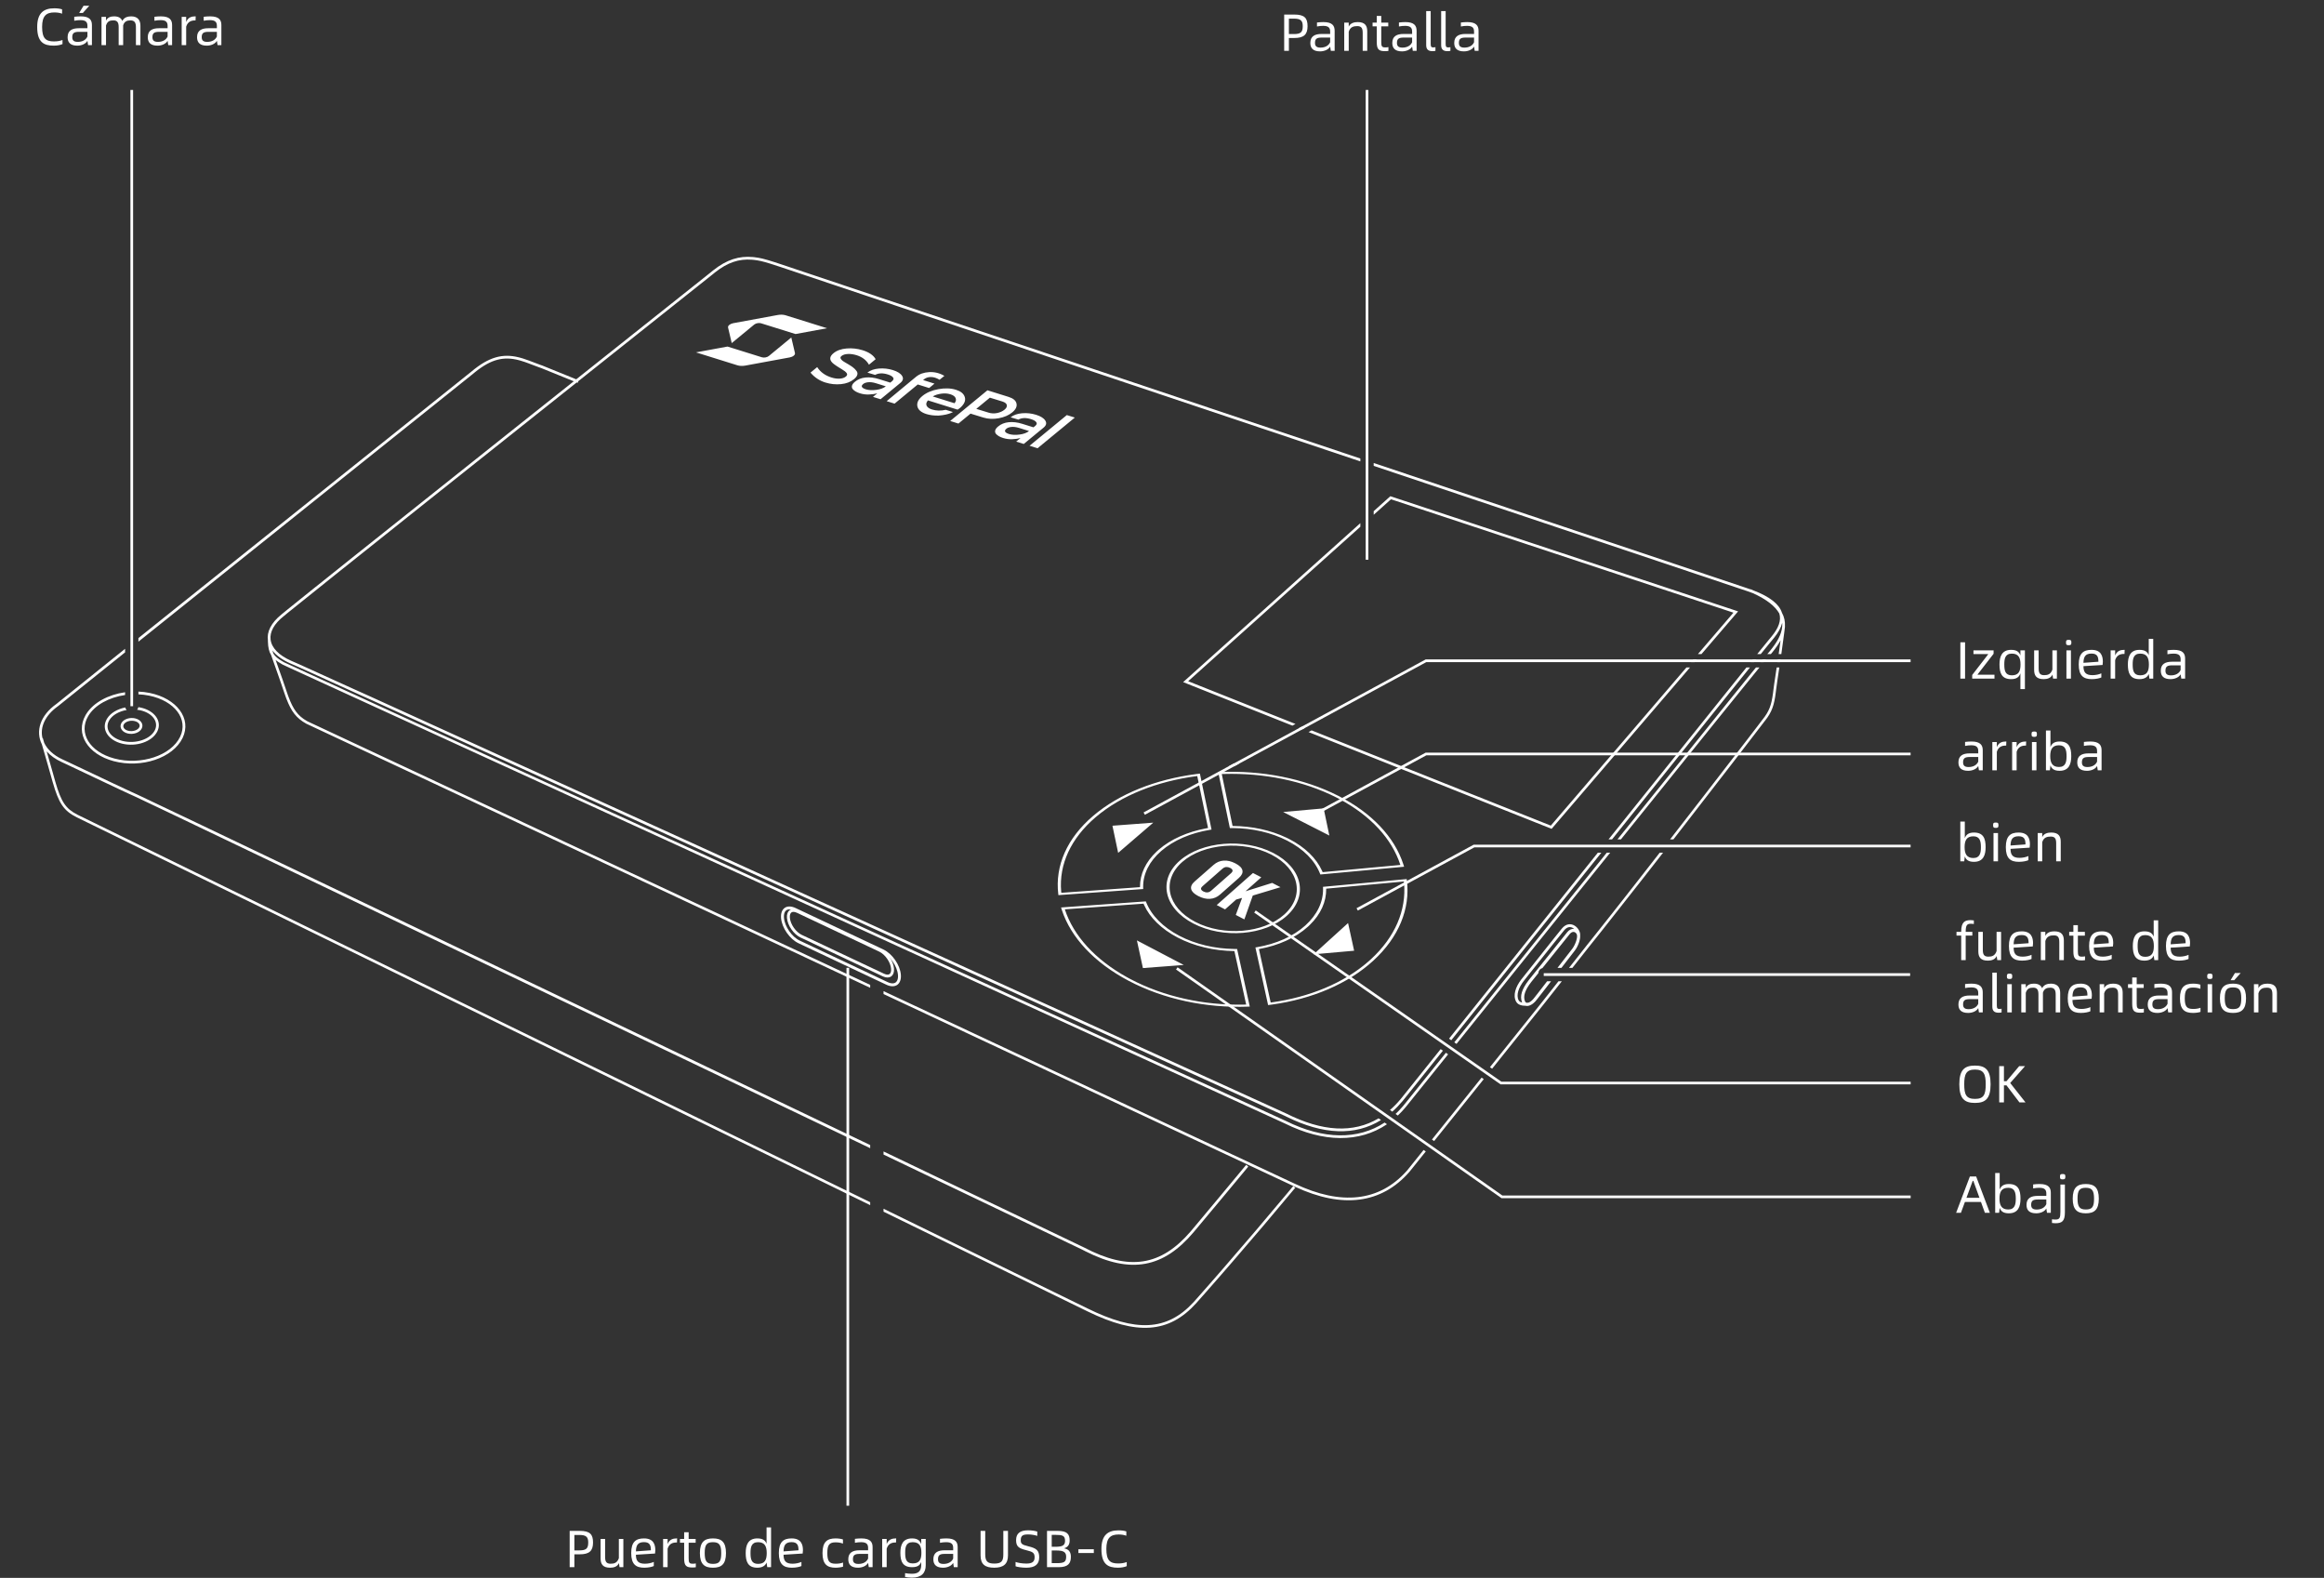 <svg width="800" height="543" viewBox="0 0 800 543" fill="none" xmlns="http://www.w3.org/2000/svg">
<rect x="0" y="0" width="800" height="543" fill="#333333" stroke="none"/>
<path d="M18.492 15.709C15.054 15.709 12.804 14.521 12.804 9.283C12.804 4.459 15.072 2.857 18.672 2.857C19.824 2.857 20.634 2.983 21.372 3.217V4.711C20.652 4.441 19.806 4.279 18.708 4.279C15.882 4.279 14.496 5.521 14.496 9.247C14.496 13.207 15.756 14.251 18.546 14.251C19.716 14.251 20.562 14.107 21.516 13.765V15.169C20.814 15.475 19.77 15.709 18.492 15.709ZM30.744 1.975L28.512 4.459H27.252L28.764 1.975H30.744ZM27.774 5.629C30.852 5.629 31.644 6.889 31.644 8.635V15.529H30.33L30.096 14.053C29.52 15.097 28.098 15.709 26.622 15.709C24.3 15.709 23.274 14.665 23.274 12.811C23.274 10.507 24.822 9.715 27.126 9.715H30.096V8.905C30.096 7.735 29.664 6.925 27.702 6.925C27.054 6.925 26.262 6.997 25.56 7.141V5.773C26.28 5.683 27.072 5.629 27.774 5.629ZM26.766 14.413C28.404 14.413 29.592 13.711 30.096 12.559V10.957H27.234C25.632 10.957 24.876 11.281 24.876 12.793C24.876 13.873 25.398 14.413 26.766 14.413ZM45.149 5.629C47.399 5.629 48.335 6.943 48.335 8.815V15.529H46.787V9.373C46.787 7.861 46.373 7.015 44.915 7.015C43.763 7.015 42.827 7.339 42.395 8.725V8.797V15.529H40.847V9.373C40.847 7.879 40.487 7.015 39.065 7.015C37.841 7.015 36.977 7.267 36.491 8.779V15.529H34.943V5.809H36.491V7.087C37.085 5.935 38.129 5.629 39.299 5.629C40.829 5.629 41.711 6.223 42.125 7.213C42.701 5.971 43.961 5.629 45.149 5.629ZM55.371 5.629C58.449 5.629 59.241 6.889 59.241 8.635V15.529H57.927L57.693 14.053C57.117 15.097 55.695 15.709 54.219 15.709C51.897 15.709 50.871 14.665 50.871 12.811C50.871 10.507 52.419 9.715 54.723 9.715H57.693V8.905C57.693 7.735 57.261 6.925 55.299 6.925C54.651 6.925 53.859 6.997 53.157 7.141V5.773C53.877 5.683 54.669 5.629 55.371 5.629ZM54.363 14.413C56.001 14.413 57.189 13.711 57.693 12.559V10.957H54.831C53.229 10.957 52.473 11.281 52.473 12.793C52.473 13.873 52.995 14.413 54.363 14.413ZM67.185 5.629H67.365L67.311 7.033H67.095C65.871 7.033 64.611 7.447 64.089 9.175V15.529H62.541V5.809H64.089V7.573C64.719 5.953 65.997 5.629 67.185 5.629ZM72.334 5.629C75.412 5.629 76.204 6.889 76.204 8.635V15.529H74.89L74.656 14.053C74.08 15.097 72.658 15.709 71.182 15.709C68.86 15.709 67.834 14.665 67.834 12.811C67.834 10.507 69.382 9.715 71.686 9.715H74.656V8.905C74.656 7.735 74.224 6.925 72.262 6.925C71.614 6.925 70.822 6.997 70.12 7.141V5.773C70.84 5.683 71.632 5.629 72.334 5.629ZM71.326 14.413C72.964 14.413 74.152 13.711 74.656 12.559V10.957H71.794C70.192 10.957 69.436 11.281 69.436 12.793C69.436 13.873 69.958 14.413 71.326 14.413Z" fill="white"/>
<path d="M442.06 17.5V5.008H445.534C449.062 5.008 450.106 6.214 450.106 9.004C450.106 11.938 448.774 13.072 445.534 13.072H443.68V17.5H442.06ZM443.68 11.722H445.39C447.712 11.722 448.45 11.11 448.45 9.004C448.45 7.078 447.712 6.412 445.39 6.412H443.68V11.722ZM455.562 7.6C458.64 7.6 459.432 8.86 459.432 10.606V17.5H458.118L457.884 16.024C457.308 17.068 455.886 17.68 454.41 17.68C452.088 17.68 451.062 16.636 451.062 14.782C451.062 12.478 452.61 11.686 454.914 11.686H457.884V10.876C457.884 9.706 457.452 8.896 455.49 8.896C454.842 8.896 454.05 8.968 453.348 9.112V7.744C454.068 7.654 454.86 7.6 455.562 7.6ZM454.554 16.384C456.192 16.384 457.38 15.682 457.884 14.53V12.928H455.022C453.42 12.928 452.664 13.252 452.664 14.764C452.664 15.844 453.186 16.384 454.554 16.384ZM467.393 7.6C469.931 7.6 470.651 8.914 470.651 10.768V17.5H469.085V11.344C469.085 9.85 468.761 8.986 467.231 8.986C466.007 8.986 464.801 9.22 464.279 10.93V17.5H462.731V7.78H464.279V9.166C464.855 7.906 466.205 7.6 467.393 7.6ZM476.882 16.312C477.314 16.312 477.602 16.276 477.944 16.204V17.518C477.566 17.572 477.26 17.608 476.846 17.608C474.704 17.608 473.93 17.086 473.93 14.53V9.076H472.49V7.78H473.93V5.476H475.478V7.78H477.89V9.076H475.478V14.44C475.478 15.952 475.694 16.312 476.882 16.312ZM483.775 7.6C486.853 7.6 487.645 8.86 487.645 10.606V17.5H486.331L486.097 16.024C485.521 17.068 484.099 17.68 482.623 17.68C480.301 17.68 479.275 16.636 479.275 14.782C479.275 12.478 480.823 11.686 483.127 11.686H486.097V10.876C486.097 9.706 485.665 8.896 483.703 8.896C483.055 8.896 482.263 8.968 481.561 9.112V7.744C482.281 7.654 483.073 7.6 483.775 7.6ZM482.767 16.384C484.405 16.384 485.593 15.682 486.097 14.53V12.928H483.235C481.633 12.928 480.877 13.252 480.877 14.764C480.877 15.844 481.399 16.384 482.767 16.384ZM493.104 17.608C491.664 17.608 490.944 16.996 490.944 15.538V3.82H492.492V15.142C492.492 16.132 492.762 16.312 493.392 16.312C493.608 16.312 493.86 16.294 494.13 16.222V17.5C493.842 17.572 493.536 17.608 493.104 17.608ZM498.255 17.608C496.815 17.608 496.095 16.996 496.095 15.538V3.82H497.643V15.142C497.643 16.132 497.913 16.312 498.543 16.312C498.759 16.312 499.011 16.294 499.281 16.222V17.5C498.993 17.572 498.687 17.608 498.255 17.608ZM505.097 7.6C508.175 7.6 508.967 8.86 508.967 10.606V17.5H507.653L507.419 16.024C506.843 17.068 505.421 17.68 503.945 17.68C501.623 17.68 500.597 16.636 500.597 14.782C500.597 12.478 502.145 11.686 504.449 11.686H507.419V10.876C507.419 9.706 506.987 8.896 505.025 8.896C504.377 8.896 503.585 8.968 502.883 9.112V7.744C503.603 7.654 504.395 7.6 505.097 7.6ZM504.089 16.384C505.727 16.384 506.915 15.682 507.419 14.53V12.928H504.557C502.955 12.928 502.199 13.252 502.199 14.764C502.199 15.844 502.721 16.384 504.089 16.384Z" fill="white"/>
<path d="M196.099 539.316V526.824H199.573C203.101 526.824 204.145 528.03 204.145 530.82C204.145 533.754 202.813 534.888 199.573 534.888H197.719V539.316H196.099ZM197.719 533.538H199.429C201.751 533.538 202.489 532.926 202.489 530.82C202.489 528.894 201.751 528.228 199.429 528.228H197.719V533.538ZM213.031 529.596H214.579V539.316H213.265L213.067 537.912C212.491 539.19 211.195 539.496 210.007 539.496C207.469 539.496 206.749 538.2 206.749 536.328V529.596H208.297V535.752C208.297 537.246 208.621 538.128 210.169 538.128C211.411 538.128 212.455 537.876 213.031 536.202V529.596ZM225.582 533.484C225.582 533.754 225.546 534.168 225.492 534.618L218.904 535.032C218.904 537.138 219.678 538.128 222.018 538.128C223.098 538.128 224.322 537.858 225.06 537.498V538.92C224.466 539.208 223.188 539.496 221.784 539.496C218.904 539.496 217.284 538.326 217.284 534.456C217.284 530.586 218.904 529.416 221.694 529.416C225.006 529.416 225.582 531.594 225.582 533.484ZM218.904 533.88L224.052 533.502C224.052 531.99 223.8 530.694 221.694 530.694C219.462 530.694 218.958 531.9 218.904 533.88ZM232.91 529.416H233.09L233.036 530.82H232.82C231.596 530.82 230.336 531.234 229.814 532.962V539.316H228.266V529.596H229.814V531.36C230.444 529.74 231.722 529.416 232.91 529.416ZM238.462 538.128C238.894 538.128 239.182 538.092 239.524 538.02V539.334C239.146 539.388 238.84 539.424 238.426 539.424C236.284 539.424 235.51 538.902 235.51 536.346V530.892H234.07V529.596H235.51V527.292H237.058V529.596H239.47V530.892H237.058V536.256C237.058 537.768 237.274 538.128 238.462 538.128ZM245.427 539.496C242.547 539.496 240.927 538.326 240.927 534.456C240.927 530.586 242.547 529.416 245.427 529.416C248.307 529.416 249.909 530.586 249.909 534.456C249.909 538.326 248.307 539.496 245.427 539.496ZM245.427 538.182C247.641 538.182 248.271 537.3 248.271 534.456C248.271 531.63 247.551 530.712 245.427 530.712C243.249 530.712 242.583 531.63 242.583 534.456C242.583 537.3 243.321 538.182 245.427 538.182ZM263.877 525.636H265.425V539.316H264.111L263.877 537.714C263.499 538.74 262.491 539.496 260.709 539.496C257.469 539.496 256.695 537.426 256.695 534.456C256.695 531.792 257.469 529.416 260.709 529.416C262.599 529.416 263.499 530.154 263.877 531.288V525.636ZM260.943 538.182C263.301 538.182 263.931 536.778 263.931 534.456C263.931 532.224 263.301 530.712 260.943 530.712C258.585 530.712 258.351 532.566 258.351 534.456C258.351 536.49 258.639 538.182 260.943 538.182ZM276.401 533.484C276.401 533.754 276.365 534.168 276.311 534.618L269.723 535.032C269.723 537.138 270.497 538.128 272.837 538.128C273.917 538.128 275.141 537.858 275.879 537.498V538.92C275.285 539.208 274.007 539.496 272.603 539.496C269.723 539.496 268.103 538.326 268.103 534.456C268.103 530.586 269.723 529.416 272.513 529.416C275.825 529.416 276.401 531.594 276.401 533.484ZM269.723 533.88L274.871 533.502C274.871 531.99 274.619 530.694 272.513 530.694C270.281 530.694 269.777 531.9 269.723 533.88ZM287.632 539.496C284.752 539.496 283.132 538.326 283.132 534.456C283.132 530.586 284.752 529.416 287.632 529.416C288.712 529.416 289.612 529.578 290.17 529.776V531.198C289.45 530.928 288.658 530.766 287.65 530.766C285.508 530.766 284.788 531.612 284.788 534.474C284.788 537.3 285.508 538.128 287.668 538.128C288.586 538.128 289.504 538.002 290.206 537.714V539.136C289.684 539.334 288.532 539.496 287.632 539.496ZM296.507 529.416C299.585 529.416 300.377 530.676 300.377 532.422V539.316H299.063L298.829 537.84C298.253 538.884 296.831 539.496 295.355 539.496C293.033 539.496 292.007 538.452 292.007 536.598C292.007 534.294 293.555 533.502 295.859 533.502H298.829V532.692C298.829 531.522 298.397 530.712 296.435 530.712C295.787 530.712 294.995 530.784 294.293 530.928V529.56C295.013 529.47 295.805 529.416 296.507 529.416ZM295.499 538.2C297.137 538.2 298.325 537.498 298.829 536.346V534.744H295.967C294.365 534.744 293.609 535.068 293.609 536.58C293.609 537.66 294.131 538.2 295.499 538.2ZM308.321 529.416H308.501L308.447 530.82H308.231C307.007 530.82 305.747 531.234 305.225 532.962V539.316H303.677V529.596H305.225V531.36C305.855 529.74 307.133 529.416 308.321 529.416ZM317.121 529.596H318.669V538.632C318.669 541.314 317.211 542.916 313.917 542.916C313.071 542.916 312.189 542.808 311.559 542.682V541.368C312.297 541.512 313.089 541.584 313.935 541.584C316.095 541.584 317.121 540.702 317.121 538.47V537.498C316.707 538.65 315.843 539.316 313.971 539.316C310.731 539.316 309.939 537.318 309.939 534.366C309.939 531.684 310.731 529.416 313.971 529.416C315.933 529.416 316.743 530.262 317.121 531.414V529.596ZM314.187 538.02C316.545 538.02 317.175 536.688 317.175 534.366C317.175 532.134 316.545 530.712 314.187 530.712C311.829 530.712 311.595 532.476 311.595 534.366C311.595 536.382 311.883 538.02 314.187 538.02ZM325.792 529.416C328.87 529.416 329.662 530.676 329.662 532.422V539.316H328.348L328.114 537.84C327.538 538.884 326.116 539.496 324.64 539.496C322.318 539.496 321.292 538.452 321.292 536.598C321.292 534.294 322.84 533.502 325.144 533.502H328.114V532.692C328.114 531.522 327.682 530.712 325.72 530.712C325.072 530.712 324.28 530.784 323.578 530.928V529.56C324.298 529.47 325.09 529.416 325.792 529.416ZM324.784 538.2C326.422 538.2 327.61 537.498 328.114 536.346V534.744H325.252C323.65 534.744 322.894 535.068 322.894 536.58C322.894 537.66 323.416 538.2 324.784 538.2ZM342.247 539.496C339.097 539.496 337.549 538.326 337.549 535.284V526.824H339.151V534.924C339.151 537.3 339.961 538.074 342.265 538.074C344.677 538.074 345.379 537.3 345.379 534.924V526.824H346.981V535.284C346.981 538.236 345.397 539.496 342.247 539.496ZM353.302 539.496C351.772 539.496 350.188 539.244 349.594 539.01V537.516C350.332 537.804 351.844 538.074 353.302 538.074C355.174 538.074 356.146 537.534 356.146 535.968C356.146 534.42 355.624 534.042 353.266 533.466C350.728 532.836 349.774 532.242 349.774 530.01C349.774 527.724 351.106 526.626 353.932 526.626C355.12 526.626 356.488 526.842 357.064 527.076V528.552C356.344 528.282 355.084 528.048 353.95 528.048C352.204 528.048 351.376 528.39 351.376 530.01C351.376 531.18 351.682 531.594 353.932 532.116C356.74 532.8 357.73 533.484 357.73 535.95C357.73 538.398 356.2 539.496 353.302 539.496ZM360.419 539.316V526.824H364.019C367.277 526.824 368.213 527.886 368.213 530.136C368.213 531.432 367.709 532.368 366.395 532.782V532.854C368.087 533.196 368.627 534.276 368.627 535.752C368.627 538.02 367.691 539.316 364.379 539.316H360.419ZM362.039 532.296H363.263C365.657 532.296 366.629 531.882 366.629 530.226C366.629 528.408 365.657 528.192 363.263 528.192H362.039V532.296ZM362.039 537.93H363.713C366.269 537.93 367.007 537.534 367.007 535.734C367.007 534.222 366.233 533.574 363.713 533.574H362.039V537.93ZM371.221 534.438V533.142H376.531V534.438H371.221ZM384.837 539.496C381.399 539.496 379.149 538.308 379.149 533.07C379.149 528.246 381.417 526.644 385.017 526.644C386.169 526.644 386.979 526.77 387.717 527.004V528.498C386.997 528.228 386.151 528.066 385.053 528.066C382.227 528.066 380.841 529.308 380.841 533.034C380.841 536.994 382.101 538.038 384.891 538.038C386.061 538.038 386.907 537.894 387.861 537.552V538.956C387.159 539.262 386.115 539.496 384.837 539.496Z" fill="white"/>
<path d="M678.388 317.892C677.074 317.892 676.66 318.468 676.66 320.682H678.946V321.96H676.66V330.402H675.112V321.96H673.492V320.682H675.112V320.592C675.112 317.226 676.426 316.65 678.388 316.65C678.748 316.65 679.126 316.686 679.468 316.74V317.982C679.162 317.928 678.802 317.892 678.388 317.892ZM687.292 320.682H688.84V330.402H687.526L687.328 328.998C686.752 330.276 685.456 330.582 684.268 330.582C681.73 330.582 681.01 329.286 681.01 327.414V320.682H682.558V326.838C682.558 328.332 682.882 329.214 684.43 329.214C685.672 329.214 686.716 328.962 687.292 327.288V320.682ZM699.843 324.57C699.843 324.84 699.807 325.254 699.753 325.704L693.165 326.118C693.165 328.224 693.939 329.214 696.279 329.214C697.359 329.214 698.583 328.944 699.321 328.584V330.006C698.727 330.294 697.449 330.582 696.045 330.582C693.165 330.582 691.545 329.412 691.545 325.542C691.545 321.672 693.165 320.502 695.955 320.502C699.267 320.502 699.843 322.68 699.843 324.57ZM693.165 324.966L698.313 324.588C698.313 323.076 698.061 321.78 695.955 321.78C693.723 321.78 693.219 322.986 693.165 324.966ZM707.189 320.502C709.727 320.502 710.447 321.816 710.447 323.67V330.402H708.881V324.246C708.881 322.752 708.557 321.888 707.027 321.888C705.803 321.888 704.597 322.122 704.075 323.832V330.402H702.527V320.682H704.075V322.068C704.651 320.808 706.001 320.502 707.189 320.502ZM716.678 329.214C717.11 329.214 717.398 329.178 717.74 329.106V330.42C717.362 330.474 717.056 330.51 716.642 330.51C714.5 330.51 713.726 329.988 713.726 327.432V321.978H712.286V320.682H713.726V318.378H715.274V320.682H717.686V321.978H715.274V327.342C715.274 328.854 715.49 329.214 716.678 329.214ZM727.441 324.57C727.441 324.84 727.405 325.254 727.351 325.704L720.763 326.118C720.763 328.224 721.537 329.214 723.877 329.214C724.957 329.214 726.181 328.944 726.919 328.584V330.006C726.325 330.294 725.047 330.582 723.643 330.582C720.763 330.582 719.143 329.412 719.143 325.542C719.143 321.672 720.763 320.502 723.553 320.502C726.865 320.502 727.441 322.68 727.441 324.57ZM720.763 324.966L725.911 324.588C725.911 323.076 725.659 321.78 723.553 321.78C721.321 321.78 720.817 322.986 720.763 324.966ZM741.372 316.722H742.92V330.402H741.606L741.372 328.8C740.994 329.826 739.986 330.582 738.204 330.582C734.964 330.582 734.19 328.512 734.19 325.542C734.19 322.878 734.964 320.502 738.204 320.502C740.094 320.502 740.994 321.24 741.372 322.374V316.722ZM738.438 329.268C740.796 329.268 741.426 327.864 741.426 325.542C741.426 323.31 740.796 321.798 738.438 321.798C736.08 321.798 735.846 323.652 735.846 325.542C735.846 327.576 736.134 329.268 738.438 329.268ZM753.896 324.57C753.896 324.84 753.86 325.254 753.806 325.704L747.218 326.118C747.218 328.224 747.992 329.214 750.332 329.214C751.412 329.214 752.636 328.944 753.374 328.584V330.006C752.78 330.294 751.502 330.582 750.098 330.582C747.218 330.582 745.598 329.412 745.598 325.542C745.598 321.672 747.218 320.502 750.008 320.502C753.32 320.502 753.896 322.68 753.896 324.57ZM747.218 324.966L752.366 324.588C752.366 323.076 752.114 321.78 750.008 321.78C747.776 321.78 747.272 322.986 747.218 324.966ZM678.658 338.502C681.736 338.502 682.528 339.762 682.528 341.508V348.402H681.214L680.98 346.926C680.404 347.97 678.982 348.582 677.506 348.582C675.184 348.582 674.158 347.538 674.158 345.684C674.158 343.38 675.706 342.588 678.01 342.588H680.98V341.778C680.98 340.608 680.548 339.798 678.586 339.798C677.938 339.798 677.146 339.87 676.444 340.014V338.646C677.164 338.556 677.956 338.502 678.658 338.502ZM677.65 347.286C679.288 347.286 680.476 346.584 680.98 345.432V343.83H678.118C676.516 343.83 675.76 344.154 675.76 345.666C675.76 346.746 676.282 347.286 677.65 347.286ZM687.988 348.51C686.548 348.51 685.828 347.898 685.828 346.44V334.722H687.376V346.044C687.376 347.034 687.646 347.214 688.276 347.214C688.492 347.214 688.744 347.196 689.014 347.124V348.402C688.726 348.474 688.42 348.51 687.988 348.51ZM691.77 336.9C691.068 336.9 690.834 336.774 690.834 335.982C690.834 335.172 691.068 335.064 691.77 335.064C692.418 335.064 692.688 335.172 692.688 335.982C692.688 336.774 692.418 336.9 691.77 336.9ZM690.978 348.402V338.682H692.526V348.402H690.978ZM706.001 338.502C708.251 338.502 709.187 339.816 709.187 341.688V348.402H707.639V342.246C707.639 340.734 707.225 339.888 705.767 339.888C704.615 339.888 703.679 340.212 703.247 341.598V341.67V348.402H701.699V342.246C701.699 340.752 701.339 339.888 699.917 339.888C698.693 339.888 697.829 340.14 697.343 341.652V348.402H695.795V338.682H697.343V339.96C697.937 338.808 698.981 338.502 700.151 338.502C701.681 338.502 702.563 339.096 702.977 340.086C703.553 338.844 704.813 338.502 706.001 338.502ZM720.093 342.57C720.093 342.84 720.057 343.254 720.003 343.704L713.415 344.118C713.415 346.224 714.189 347.214 716.529 347.214C717.609 347.214 718.833 346.944 719.571 346.584V348.006C718.977 348.294 717.699 348.582 716.295 348.582C713.415 348.582 711.795 347.412 711.795 343.542C711.795 339.672 713.415 338.502 716.205 338.502C719.517 338.502 720.093 340.68 720.093 342.57ZM713.415 342.966L718.563 342.588C718.563 341.076 718.311 339.78 716.205 339.78C713.973 339.78 713.469 340.986 713.415 342.966ZM727.439 338.502C729.977 338.502 730.697 339.816 730.697 341.67V348.402H729.131V342.246C729.131 340.752 728.807 339.888 727.277 339.888C726.053 339.888 724.847 340.122 724.325 341.832V348.402H722.777V338.682H724.325V340.068C724.901 338.808 726.251 338.502 727.439 338.502ZM736.928 347.214C737.36 347.214 737.648 347.178 737.99 347.106V348.42C737.612 348.474 737.306 348.51 736.892 348.51C734.75 348.51 733.976 347.988 733.976 345.432V339.978H732.536V338.682H733.976V336.378H735.524V338.682H737.936V339.978H735.524V345.342C735.524 346.854 735.74 347.214 736.928 347.214ZM743.821 338.502C746.899 338.502 747.691 339.762 747.691 341.508V348.402H746.377L746.143 346.926C745.567 347.97 744.145 348.582 742.669 348.582C740.347 348.582 739.321 347.538 739.321 345.684C739.321 343.38 740.869 342.588 743.173 342.588H746.143V341.778C746.143 340.608 745.711 339.798 743.749 339.798C743.101 339.798 742.309 339.87 741.607 340.014V338.646C742.327 338.556 743.119 338.502 743.821 338.502ZM742.813 347.286C744.451 347.286 745.639 346.584 746.143 345.432V343.83H743.281C741.679 343.83 740.923 344.154 740.923 345.666C740.923 346.746 741.445 347.286 742.813 347.286ZM754.914 348.582C752.034 348.582 750.414 347.412 750.414 343.542C750.414 339.672 752.034 338.502 754.914 338.502C755.994 338.502 756.894 338.664 757.452 338.862V340.284C756.732 340.014 755.94 339.852 754.932 339.852C752.79 339.852 752.07 340.698 752.07 343.56C752.07 346.386 752.79 347.214 754.95 347.214C755.868 347.214 756.786 347.088 757.488 346.8V348.222C756.966 348.42 755.814 348.582 754.914 348.582ZM760.729 336.9C760.027 336.9 759.793 336.774 759.793 335.982C759.793 335.172 760.027 335.064 760.729 335.064C761.377 335.064 761.647 335.172 761.647 335.982C761.647 336.774 761.377 336.9 760.729 336.9ZM759.937 348.402V338.682H761.485V348.402H759.937ZM767.832 337.332L769.344 334.848H771.324L769.092 337.332H767.832ZM768.678 348.582C765.798 348.582 764.178 347.412 764.178 343.542C764.178 339.672 765.798 338.502 768.678 338.502C771.558 338.502 773.16 339.672 773.16 343.542C773.16 347.412 771.558 348.582 768.678 348.582ZM768.678 347.268C770.892 347.268 771.522 346.386 771.522 343.542C771.522 340.716 770.802 339.798 768.678 339.798C766.5 339.798 765.834 340.716 765.834 343.542C765.834 346.386 766.572 347.268 768.678 347.268ZM780.543 338.502C783.081 338.502 783.801 339.816 783.801 341.67V348.402H782.235V342.246C782.235 340.752 781.911 339.888 780.381 339.888C779.157 339.888 777.951 340.122 777.429 341.832V348.402H775.881V338.682H777.429V340.068C778.005 338.808 779.355 338.502 780.543 338.502Z" fill="white"/>
<path d="M679.846 379.554C676.318 379.554 674.464 378.168 674.464 373.128C674.464 368.106 676.318 366.702 679.846 366.702C683.392 366.702 685.228 368.106 685.228 373.128C685.228 378.168 683.392 379.554 679.846 379.554ZM679.846 378.168C682.906 378.168 683.554 376.674 683.554 373.128C683.554 369.672 682.906 368.07 679.846 368.07C676.822 368.07 676.156 369.672 676.156 373.128C676.156 376.674 676.822 378.168 679.846 378.168ZM691.981 372.696L697.255 379.374H695.167L690.703 373.506H689.821V379.374H688.201V366.882H689.821V372.084H690.703L695.077 366.882H697.093L691.981 372.696Z" fill="white"/>
<path d="M678.658 255.178C681.736 255.178 682.528 256.438 682.528 258.184V265.078H681.214L680.98 263.602C680.404 264.646 678.982 265.258 677.506 265.258C675.184 265.258 674.158 264.214 674.158 262.36C674.158 260.056 675.706 259.264 678.01 259.264H680.98V258.454C680.98 257.284 680.548 256.474 678.586 256.474C677.938 256.474 677.146 256.546 676.444 256.69V255.322C677.164 255.232 677.956 255.178 678.658 255.178ZM677.65 263.962C679.288 263.962 680.476 263.26 680.98 262.108V260.506H678.118C676.516 260.506 675.76 260.83 675.76 262.342C675.76 263.422 676.282 263.962 677.65 263.962ZM690.472 255.178H690.652L690.598 256.582H690.382C689.158 256.582 687.898 256.996 687.376 258.724V265.078H685.828V255.358H687.376V257.122C688.006 255.502 689.284 255.178 690.472 255.178ZM697.292 255.178H697.472L697.418 256.582H697.202C695.978 256.582 694.718 256.996 694.196 258.724V265.078H692.648V255.358H694.196V257.122C694.826 255.502 696.104 255.178 697.292 255.178ZM700.261 253.576C699.559 253.576 699.325 253.45 699.325 252.658C699.325 251.848 699.559 251.74 700.261 251.74C700.909 251.74 701.179 251.848 701.179 252.658C701.179 253.45 700.909 253.576 700.261 253.576ZM699.469 265.078V255.358H701.017V265.078H699.469ZM708.983 255.178C712.241 255.178 712.997 257.248 712.997 260.218C712.997 262.882 712.241 265.258 708.983 265.258C707.093 265.258 706.247 264.538 705.833 263.386L705.635 265.078H704.285V251.398H705.833V257.104C706.247 255.952 707.111 255.178 708.983 255.178ZM708.785 263.944C711.089 263.944 711.377 262.108 711.377 260.218C711.377 258.184 711.035 256.474 708.785 256.474C706.445 256.474 705.761 257.914 705.761 260.218C705.761 262.45 706.445 263.944 708.785 263.944ZM719.563 255.178C722.641 255.178 723.433 256.438 723.433 258.184V265.078H722.119L721.885 263.602C721.309 264.646 719.887 265.258 718.411 265.258C716.089 265.258 715.063 264.214 715.063 262.36C715.063 260.056 716.611 259.264 718.915 259.264H721.885V258.454C721.885 257.284 721.453 256.474 719.491 256.474C718.843 256.474 718.051 256.546 717.349 256.69V255.322C718.069 255.232 718.861 255.178 719.563 255.178ZM718.555 263.962C720.193 263.962 721.381 263.26 721.885 262.108V260.506H719.023C717.421 260.506 716.665 260.83 716.665 262.342C716.665 263.422 717.187 263.962 718.555 263.962Z" fill="white"/>
<path d="M683.266 417.358L681.916 413.632H676.39L675.022 417.358H673.366L678.1 404.866H680.26L684.976 417.358H683.266ZM676.93 412.192H681.394L679.288 406.378H679.072L676.93 412.192ZM691.51 407.458C694.768 407.458 695.524 409.528 695.524 412.498C695.524 415.162 694.768 417.538 691.51 417.538C689.62 417.538 688.774 416.818 688.36 415.666L688.162 417.358H686.812V403.678H688.36V409.384C688.774 408.232 689.638 407.458 691.51 407.458ZM691.312 416.224C693.616 416.224 693.904 414.388 693.904 412.498C693.904 410.464 693.562 408.754 691.312 408.754C688.972 408.754 688.288 410.194 688.288 412.498C688.288 414.73 688.972 416.224 691.312 416.224ZM702.09 407.458C705.168 407.458 705.96 408.718 705.96 410.464V417.358H704.646L704.412 415.882C703.836 416.926 702.414 417.538 700.938 417.538C698.616 417.538 697.59 416.494 697.59 414.64C697.59 412.336 699.138 411.544 701.442 411.544H704.412V410.734C704.412 409.564 703.98 408.754 702.018 408.754C701.37 408.754 700.578 408.826 699.876 408.97V407.602C700.596 407.512 701.388 407.458 702.09 407.458ZM701.082 416.242C702.72 416.242 703.908 415.54 704.412 414.388V412.786H701.55C699.948 412.786 699.192 413.11 699.192 414.622C699.192 415.702 699.714 416.242 701.082 416.242ZM710.052 405.856C709.35 405.856 709.116 405.73 709.116 404.938C709.116 404.128 709.35 404.02 710.052 404.02C710.7 404.02 710.97 404.128 710.97 404.938C710.97 405.73 710.7 405.856 710.052 405.856ZM707.496 420.958C707.118 420.958 706.74 420.922 706.362 420.868V419.59C706.704 419.644 707.154 419.68 707.604 419.68C708.99 419.68 709.26 419.05 709.26 417.07V407.638H710.808V417.232C710.808 420.346 709.71 420.958 707.496 420.958ZM718 417.538C715.12 417.538 713.5 416.368 713.5 412.498C713.5 408.628 715.12 407.458 718 407.458C720.88 407.458 722.482 408.628 722.482 412.498C722.482 416.368 720.88 417.538 718 417.538ZM718 416.224C720.214 416.224 720.844 415.342 720.844 412.498C720.844 409.672 720.124 408.754 718 408.754C715.822 408.754 715.156 409.672 715.156 412.498C715.156 415.342 715.894 416.224 718 416.224Z" fill="white"/>
<path d="M674.824 233.534V221.042H676.444V233.534H674.824ZM678.9 233.534V232.274L684.372 225.2V225.092H679.332V223.814H686.262V224.984L680.754 232.094V232.202H686.568V233.534H678.9ZM695.493 223.814H697.041V237.134H695.493V231.698C695.115 232.904 694.251 233.714 692.307 233.714C689.067 233.714 688.293 231.644 688.293 228.674C688.293 226.01 689.067 223.634 692.307 223.634C694.251 223.634 695.097 224.39 695.493 225.56V223.814ZM692.541 232.4C694.899 232.4 695.529 230.996 695.529 228.674C695.529 226.442 694.899 224.93 692.541 224.93C690.183 224.93 689.949 226.784 689.949 228.674C689.949 230.708 690.237 232.4 692.541 232.4ZM706.505 223.814H708.053V233.534H706.739L706.541 232.13C705.965 233.408 704.669 233.714 703.481 233.714C700.943 233.714 700.223 232.418 700.223 230.546V223.814H701.771V229.97C701.771 231.464 702.095 232.346 703.643 232.346C704.885 232.346 705.929 232.094 706.505 230.42V223.814ZM712.126 222.032C711.424 222.032 711.19 221.906 711.19 221.114C711.19 220.304 711.424 220.196 712.126 220.196C712.774 220.196 713.044 220.304 713.044 221.114C713.044 221.906 712.774 222.032 712.126 222.032ZM711.334 233.534V223.814H712.882V233.534H711.334ZM723.872 227.702C723.872 227.972 723.836 228.386 723.782 228.836L717.194 229.25C717.194 231.356 717.968 232.346 720.308 232.346C721.388 232.346 722.612 232.076 723.35 231.716V233.138C722.756 233.426 721.478 233.714 720.074 233.714C717.194 233.714 715.574 232.544 715.574 228.674C715.574 224.804 717.194 223.634 719.984 223.634C723.296 223.634 723.872 225.812 723.872 227.702ZM717.194 228.098L722.342 227.72C722.342 226.208 722.09 224.912 719.984 224.912C717.752 224.912 717.248 226.118 717.194 228.098ZM731.2 223.634H731.38L731.326 225.038H731.11C729.886 225.038 728.626 225.452 728.104 227.18V233.534H726.556V223.814H728.104V225.578C728.734 223.958 730.012 223.634 731.2 223.634ZM739.667 219.854H741.215V233.534H739.901L739.667 231.932C739.289 232.958 738.281 233.714 736.499 233.714C733.259 233.714 732.485 231.644 732.485 228.674C732.485 226.01 733.259 223.634 736.499 223.634C738.389 223.634 739.289 224.372 739.667 225.506V219.854ZM736.733 232.4C739.091 232.4 739.721 230.996 739.721 228.674C739.721 226.442 739.091 224.93 736.733 224.93C734.375 224.93 734.141 226.784 734.141 228.674C734.141 230.708 734.429 232.4 736.733 232.4ZM748.321 223.634C751.399 223.634 752.191 224.894 752.191 226.64V233.534H750.877L750.643 232.058C750.067 233.102 748.645 233.714 747.169 233.714C744.847 233.714 743.821 232.67 743.821 230.816C743.821 228.512 745.369 227.72 747.673 227.72H750.643V226.91C750.643 225.74 750.211 224.93 748.249 224.93C747.601 224.93 746.809 225.002 746.107 225.146V223.778C746.827 223.688 747.619 223.634 748.321 223.634ZM747.313 232.418C748.951 232.418 750.139 231.716 750.643 230.564V228.962H747.781C746.179 228.962 745.423 229.286 745.423 230.798C745.423 231.878 745.945 232.418 747.313 232.418Z" fill="white"/>
<path d="M679.504 286.504C682.762 286.504 683.518 288.574 683.518 291.544C683.518 294.208 682.762 296.584 679.504 296.584C677.614 296.584 676.768 295.864 676.354 294.712L676.156 296.404H674.806V282.724H676.354V288.43C676.768 287.278 677.632 286.504 679.504 286.504ZM679.306 295.27C681.61 295.27 681.898 293.434 681.898 291.544C681.898 289.51 681.556 287.8 679.306 287.8C676.966 287.8 676.282 289.24 676.282 291.544C676.282 293.776 676.966 295.27 679.306 295.27ZM687.024 284.902C686.322 284.902 686.088 284.776 686.088 283.984C686.088 283.174 686.322 283.066 687.024 283.066C687.672 283.066 687.942 283.174 687.942 283.984C687.942 284.776 687.672 284.902 687.024 284.902ZM686.232 296.404V286.684H687.78V296.404H686.232ZM698.771 290.572C698.771 290.842 698.735 291.256 698.681 291.706L692.093 292.12C692.093 294.226 692.867 295.216 695.207 295.216C696.287 295.216 697.511 294.946 698.249 294.586V296.008C697.655 296.296 696.377 296.584 694.973 296.584C692.093 296.584 690.473 295.414 690.473 291.544C690.473 287.674 692.093 286.504 694.883 286.504C698.195 286.504 698.771 288.682 698.771 290.572ZM692.093 290.968L697.241 290.59C697.241 289.078 696.989 287.782 694.883 287.782C692.651 287.782 692.147 288.988 692.093 290.968ZM706.117 286.504C708.655 286.504 709.375 287.818 709.375 289.672V296.404H707.809V290.248C707.809 288.754 707.485 287.89 705.955 287.89C704.731 287.89 703.525 288.124 703.003 289.834V296.404H701.455V286.684H703.003V288.07C703.579 286.81 704.929 286.504 706.117 286.504Z" fill="white"/>
<path d="M425.85 326.566L430.217 346.394L429.645 346.415C415.095 346.949 400.522 343.856 388.49 337.508C376.649 331.261 368.626 322.619 365.514 313.13L365.367 312.671L365.25 312.291L394.44 310.193L394.564 310.507C396.356 315.026 400.321 319.081 405.995 322.046C411.516 324.93 418.096 326.482 424.811 326.564L425.37 326.567L425.85 326.566ZM428.975 345.697L424.922 327.296L424.839 327.296C417.884 327.213 411.067 325.605 405.349 322.617C399.786 319.709 395.808 315.787 393.828 311.405L393.645 310.984L366.554 312.932L366.576 313.003C369.532 322.018 377.001 330.251 388.014 336.332L388.577 336.639L389.137 336.938C400.576 342.971 414.354 346.008 428.189 345.72L428.975 345.697ZM407.488 332.078L393.431 333.144L391.361 323.621L407.488 332.078ZM484.247 302.519L484.294 302.905C485.505 312.72 481.53 322.531 472.746 330.589C464.101 338.518 451.717 343.805 437.76 345.716L437.083 345.805L436.522 345.876L432.155 326.049L432.618 325.972C439.275 324.858 445.146 322.261 449.338 318.486C453.416 314.813 455.504 310.405 455.443 305.884L455.433 305.508L455.421 305.185L484.247 302.519ZM413.048 266.222L417.051 285.481L416.588 285.557C409.91 286.639 403.991 289.162 399.74 292.844C395.604 296.426 393.469 300.762 393.509 305.249L393.53 305.945L364.34 308.044L364.294 307.66C363.141 297.936 367.304 288.418 376.332 280.742C385.217 273.187 397.787 268.191 411.807 266.378L412.486 266.291L413.048 266.222ZM483.271 303.347L456.516 305.821L456.518 305.878C456.581 310.303 454.653 314.626 450.877 318.3L450.539 318.623L450.202 318.933C445.98 322.738 440.108 325.388 433.443 326.589L433.363 326.602L437.415 345.004L437.519 344.991C450.782 343.177 462.597 338.262 471.041 330.893L471.468 330.517L471.882 330.142C480.237 322.483 484.163 313.209 483.324 303.877L483.271 303.347ZM415.851 284.938L412.135 267.062L412.03 267.075C398.262 268.857 385.92 273.766 377.196 281.189C368.612 288.492 364.509 297.487 365.285 306.72L365.336 307.246L392.428 305.298L392.426 305.242C392.384 300.85 394.357 296.598 398.19 293.014L398.533 292.699L398.876 292.397C403.044 288.789 408.764 286.258 415.23 285.05L415.851 284.938ZM438.287 293.522C448.407 298.713 450.489 308.408 442.936 315.177C435.383 321.946 420.992 323.124 410.791 317.809C400.591 312.494 398.51 302.799 406.143 296.154C413.776 289.509 428.166 288.331 438.287 293.522ZM437.64 294.093C427.993 289.143 414.279 290.266 407.007 296.601C399.735 302.936 401.718 312.175 411.438 317.238C421.157 322.301 434.873 321.178 442.072 314.73C449.272 308.283 447.288 299.043 437.64 294.093ZM425.258 297.111C426.664 297.835 427.469 298.628 427.675 299.489C427.88 300.351 427.478 301.228 426.468 302.12L419.976 307.848C418.965 308.74 417.815 309.23 416.525 309.319C415.234 309.408 413.883 309.086 412.472 308.354C411.061 307.621 410.251 306.823 410.045 305.958C409.838 305.094 410.241 304.218 411.254 303.331L417.762 297.627C418.775 296.739 419.926 296.25 421.216 296.16C422.503 296.069 423.852 296.386 425.258 297.111ZM434.179 301.905L428.746 306.716L437.927 303.836L440.793 305.312L431.254 308.188L428.349 316.391L425.396 314.859L427.566 309.004L425.541 309.555L421.711 312.947L418.835 311.455L431.313 300.428L434.179 301.905ZM464.052 317.651L466.138 327.173L452.192 328.406L464.052 317.651ZM396.999 283.103L384.91 293.502L382.939 284.158L396.999 283.103ZM423.472 298.681C423.02 298.448 422.568 298.344 422.114 298.366C421.661 298.39 421.206 298.6 420.754 298.997L414.001 304.928C413.549 305.325 413.366 305.676 413.451 305.977C413.536 306.281 413.805 306.549 414.258 306.783C414.71 307.018 415.164 307.124 415.618 307.101C416.073 307.079 416.527 306.868 416.979 306.47L423.726 300.53C424.178 300.133 424.362 299.783 424.276 299.481C424.191 299.18 423.923 298.913 423.472 298.681ZM460.59 273.823C472.19 279.694 480.026 288.045 483.076 297.436L483.22 297.892L483.337 298.27L454.511 300.937L454.388 300.625C452.616 296.137 448.7 292.156 443.085 289.284C437.622 286.49 431.089 285.011 424.394 284.963L423.836 284.962L423.357 284.964L419.354 265.704L419.926 265.68C434.418 265.056 448.803 267.856 460.59 273.823ZM459.944 274.393C448.736 268.717 435.14 265.958 421.372 266.344L420.576 266.368L424.292 284.245L424.376 284.245C430.928 284.29 437.333 285.659 442.791 288.25L443.27 288.482L443.731 288.714C449.234 291.527 453.161 295.371 455.118 299.717L455.298 300.134L482.052 297.659L482.031 297.59C479.132 288.665 471.834 280.697 461.044 274.964L460.493 274.674L459.944 274.393ZM455.648 278.187L457.604 287.532L441.706 279.431L455.648 278.187Z" fill="white"/>
<path d="M445.174 408.166L445.873 408.746C438.773 417.3 431.461 425.899 424.281 434.194L420.965 438.014L417.322 442.184L415.081 444.735L411.774 448.473C402.338 458.927 391.235 459.501 374.442 451.327L304.144 416.975V415.964L374.332 450.262C390.917 458.453 401.667 458.084 410.821 448.17L411.405 447.522L412.8 445.947L416.429 441.825L418.863 439.043L421.445 436.077C428.592 427.851 435.905 419.286 443.039 410.732L445.174 408.166ZM304.144 396.252L373.101 429.262C388.71 437.494 399.663 435.663 409.889 423.75L411.339 422.023L418.477 413.483L425.687 404.827L428.983 400.856L429.708 401.457L424.198 408.091L420.22 412.865L410.92 423.992C400.527 436.324 389.274 438.528 373.64 430.602L372.482 430.01L304.144 397.318V396.252ZM43.058 223.274V224.497L20.022 242.975C15.445 246.208 13.702 250.332 14.636 254.05L14.745 254.019L15.223 255.664C16.282 257.862 18.347 259.834 21.381 261.276L23.742 262.375L39.151 269.675L43.53 271.725C44.162 272.018 44.746 272.288 45.286 272.535L47.263 273.437C51.135 275.244 74.427 286.357 113.371 304.975L281.822 385.566L299.549 394.052V395.12L58.901 280.005C51.998 276.716 47.841 274.742 46.655 274.194L44.033 272.996L41.005 271.587L32.922 267.77L23.344 263.229L21.258 262.258C19.076 261.262 17.342 260.002 16.067 258.577L16.431 259.829L17.949 265.141L19.093 269.189C21.06 275.967 22.627 278.299 26.621 280.343L27.391 280.725L299.549 413.718V414.728L26.445 281.272C21.938 279.028 20.233 276.486 18.111 269.058L16.53 263.467L14.423 256.173C12.183 251.666 13.769 246.239 19.45 242.227L43.058 223.274ZM304.144 342.083V341.079L445.739 407.374C461.755 414.954 474.822 413.486 484.212 402.981L484.569 402.569L490.05 395.735L490.795 396.259L485.193 403.244C475.578 414.276 462.142 415.982 445.847 408.429L304.144 342.083ZM510.01 370.847L510.759 371.37L493.676 392.668L492.93 392.145L505.094 376.984L510.01 370.847ZM259.194 88.461L259.686 88.512C261.622 88.728 263.207 89.121 266.334 90.122L269.1 91.026L468.277 157.79V158.783L268.956 91.97L266.45 91.148L265.359 90.801L264.61 90.57C262.459 89.917 261.133 89.623 259.594 89.449L259.105 89.399L258.762 89.37C254.439 89.041 250.487 90.293 246.168 93.718L245.807 94.009L245.454 94.302L199.095 131.158L198.853 131.755L198.516 131.618L147.344 172.32C121.512 192.89 104.58 206.41 99.34 210.665L98.478 211.368L97.78 211.948C94.302 214.671 92.83 217.491 93.144 220.093L93.149 220.093L93.148 220.121C93.504 222.949 95.973 225.516 100.273 227.416L102.997 228.605L121.581 237.041L127.089 239.516L442.753 383.186C455.184 389.473 465.889 390.03 474.556 384.854L475.398 385.445C466.503 390.953 455.504 390.556 442.846 384.285L442.345 384.035L127.831 240.884L124.503 239.393L104.881 230.485L102.498 229.414L99.975 228.314C97.165 227.083 95.065 225.548 93.752 223.83L94.127 224.944C94.751 225.942 95.711 226.699 97.119 227.527L97.841 227.945L107.902 232.583C116.898 236.713 131.74 243.514 151.679 252.645L442.674 385.774C455.599 392.206 467.485 392.319 476.633 386.313L477.448 386.884C467.976 393.285 455.617 393.251 442.274 386.611L99.716 229.837C98.217 229.145 97.429 228.778 97.373 228.745L96.871 228.455C96.101 228.012 95.443 227.584 94.885 227.134L97.252 233.813L98.835 238.453L99.128 239.282L99.311 239.782C100.901 244.066 102.491 246.311 105.584 248.088L105.869 248.248L299.549 338.928V339.931L105.458 249.059C102.031 247.178 100.267 244.838 98.605 240.488L98.458 240.099C98.253 239.547 98.049 238.971 97.794 238.224L96.66 234.884L95.591 231.838L93.313 225.395C92.606 224.242 92.279 222.809 92.228 220.765L92.222 220.359C91.798 217.496 93.266 214.391 96.886 211.456L97.184 211.219L98.444 210.179C100.039 208.881 102.946 206.543 107.061 203.248L122.33 191.049L177.079 147.453L197.51 131.21L186.387 126.695L185.671 126.441L185.167 126.257L181.711 124.955L181.167 124.755L180.606 124.556C180 124.345 179.541 124.204 179.017 124.06L178.588 123.946C173.45 122.6 169.095 123.56 163.506 128.083L162.392 128.991L47.653 220.819V219.585L69.383 202.188L162.257 127.892C168.27 122.819 173.011 121.602 178.514 122.955L179.239 123.144L179.66 123.263L180.134 123.406C180.669 123.575 181.255 123.781 182.116 124.1L185.227 125.274L185.996 125.557L186.719 125.813L198.357 130.536L243.208 94.882L245.555 93.002C250.182 89.323 254.478 88.014 259.194 88.461ZM497.73 362.29L498.493 362.822L483.915 380.961C483.042 382.015 482.129 382.991 481.177 383.889L480.402 383.345C481.27 382.536 482.106 381.66 482.907 380.719L483.935 379.455L497.73 362.29ZM495.924 361.032L496.698 361.57L484.935 376.269L482.881 378.826C481.73 380.205 480.527 381.447 479.275 382.553L478.481 381.996C479.759 380.884 480.985 379.627 482.157 378.223L482.448 377.869L495.924 361.032ZM537.64 337.678L531.319 345.693L513.636 367.776L512.888 367.255L518.309 360.491L530.607 345.128L536.481 337.678H537.64ZM553.092 293.449H554.274L542.116 308.552L501.378 359.233L500.615 358.702L534.509 316.532L553.092 293.449ZM550.028 293.449H551.235L543.462 303.146L499.575 357.977L498.801 357.437L544.412 300.453L550.028 293.449ZM542.151 318.62C543.285 319.371 544.045 320.744 543.939 321.864C544.08 323.469 543.118 325.81 542.093 327.143L541.953 327.319L537.495 333.082H536.139L541.229 326.509C542.205 325.233 543.192 322.657 542.801 321.59L542.751 321.478L542.684 321.358C542.148 320.481 541.199 320.515 540.484 321.287L540.388 321.396L530.957 333.139C530.208 333.328 529.641 333.979 529.577 334.771L529.572 334.863L527.134 337.901C524.876 340.801 524.295 342.833 524.919 344.494C525.047 344.835 525.27 345.041 525.566 345.098L525.843 345.07L526.024 345.045L526.088 345.034L526.093 345.062C526.524 344.94 527.038 344.601 527.598 344.024L527.787 343.821L528.175 343.345L529.206 342.037L532.581 337.678H533.94L530.891 341.621L529.234 343.732L528.61 344.506L528.415 344.718C527.276 345.904 526.04 346.396 525.114 346.11C524.711 346.114 524.311 346.085 523.93 346.013C523.015 345.839 522.305 345.429 521.914 344.717C520.699 342.506 521.751 339.603 523.64 337.11L535.222 322.555L537.413 319.833L537.656 319.536C539.005 317.896 540.698 317.658 542.151 318.62ZM538.419 320.164L535.036 324.369L525.96 335.765C525.363 336.519 524.889 337.118 524.592 337.496C522.824 339.746 521.792 342.44 522.781 344.241C522.991 344.624 523.397 344.877 523.972 345.011L523.916 344.871C523.14 342.804 523.822 340.416 526.286 337.248L526.515 336.957L539.558 320.72C540.193 319.951 541.054 319.564 541.863 319.638C541.781 319.569 541.694 319.504 541.605 319.445C540.571 318.76 539.444 318.919 538.419 320.164ZM571.32 293.45H572.473L565.478 302.414C560.49 308.794 555.792 314.769 551.892 319.675L549.472 322.713L547.087 325.7L541.264 333.082H540.105L546.374 325.134L548.761 322.146L551.18 319.109L554.78 314.563L559.107 309.069L563.33 303.684C565.923 300.371 568.611 296.927 571.32 293.45ZM601.189 229.689H602.399L593.355 240.927L587.766 247.884L554.918 288.856H553.711L593.47 239.281L601.189 229.689ZM604.474 229.689H605.676L604.199 231.497C601.633 234.655 597.506 239.761 591.973 246.62L557.971 288.856H556.789L596.173 239.94C599.94 235.275 602.735 231.824 604.474 229.689ZM611.593 229.689H612.506L611.841 234.14C611.654 235.415 611.507 236.478 611.38 237.479L611.299 238.138C610.743 242.733 609.934 245.016 607.632 247.956L607.183 248.516L607.222 248.471L607.099 248.641C605.622 250.623 591.079 269.521 576.047 288.856H574.895L586.309 274.143C597.664 259.475 606.635 247.797 606.518 247.894L606.489 247.926L606.698 247.669C608.985 244.824 609.791 242.743 610.343 238.451L610.477 237.365L610.641 236.118L610.765 235.225L611.593 229.689ZM580.54 229.689H581.763L534.116 285.231L450.446 251.924L451.509 251.348L533.843 284.123L580.54 229.689ZM426.573 262.778L424.858 263.708C424.189 263.715 423.521 263.729 422.854 263.751L424.641 262.783C425.284 262.774 425.928 262.773 426.573 262.778ZM51.501 238.461C60.841 240.356 66.067 247.261 62.864 253.942C59.542 260.868 48.684 264.488 39.12 261.936C30.123 259.536 25.848 252.485 29.436 246.142L29.563 245.924L29.717 245.672C32.207 241.734 37.333 239.026 43.059 238.224L43.058 239.176C37.53 239.981 32.624 242.626 30.372 246.406C26.921 252.199 30.809 258.744 39.363 261.026C48.525 263.471 58.91 260.008 62.014 253.535C64.909 247.497 60.12 241.171 51.314 239.385C50.104 239.139 48.877 238.993 47.654 238.941L47.654 237.998C48.94 238.051 50.23 238.203 51.501 238.461ZM48.405 243.492C53.27 244.547 55.916 248.248 54.116 251.773C52.324 255.281 46.844 257.115 41.98 255.901C37.26 254.723 34.871 251.053 36.652 247.656L36.751 247.474L36.867 247.281C38.06 245.36 40.416 243.998 43.111 243.46C43.192 243.795 43.365 244.094 43.601 244.329C40.941 244.787 38.618 246.102 37.57 247.941C35.957 250.772 37.948 253.924 42.208 254.987C46.68 256.103 51.705 254.421 53.277 251.344C54.752 248.455 52.533 245.351 48.206 244.412C47.87 244.34 47.533 244.282 47.194 244.24C47.412 243.995 47.565 243.688 47.626 243.35C47.886 243.388 48.146 243.436 48.405 243.492ZM46.499 247.21C48.474 247.66 49.561 249.239 48.765 250.741C48.02 252.15 45.878 252.868 43.971 252.411C42.065 251.955 41.022 250.444 41.705 248.996L41.777 248.856L41.863 248.712C42.681 247.438 44.69 246.799 46.499 247.21ZM42.602 249.311C42.124 250.178 42.765 251.154 44.19 251.495C45.712 251.859 47.409 251.29 47.933 250.301C48.395 249.428 47.725 248.456 46.29 248.129C44.793 247.789 43.134 248.346 42.602 249.311ZM448.175 250.021L449.285 250.464L448.223 251.039L447.113 250.598L448.175 250.021ZM468.277 180.031V181.276L409.01 234.431L445.951 249.136L444.889 249.712L407.277 234.74L468.277 180.031ZM584.128 226.933L583.34 227.851H582.117L582.904 226.933H584.128ZM603.882 227.852L602.671 227.851L603.412 226.933L604.623 226.933L603.882 227.852ZM607.188 227.852L605.978 227.852L606.396 227.351L606.759 226.933L607.995 226.934L607.188 227.852ZM612.919 226.933L612.782 227.851H611.867L612.003 226.933H612.919ZM478.607 170.766L598.316 210.394L585.704 225.095H584.481L596.712 210.839L478.826 171.815L472.872 177.155V175.909L478.607 170.766ZM472.872 160.323V159.331L601.259 202.366C601.712 202.515 602.152 202.665 602.58 202.817L602.603 202.76C602.941 202.902 603.271 203.046 603.594 203.191C609.284 205.367 612.446 207.918 613.384 210.812C614.213 212.329 614.549 213.92 614.431 215.579L614.459 215.582L614.177 217.848C613.859 220.35 613.54 222.69 613.194 225.095H612.274L612.489 223.595C612.64 222.522 612.787 221.453 612.932 220.368L612.897 220.43C612.202 221.71 611.28 223.029 610.141 224.432L609.589 225.095H608.361L608.801 224.591L609.138 224.192C611.768 221.019 613.256 218.332 613.492 215.638C613.531 215.186 613.533 214.74 613.496 214.298L613.478 214.378C613.094 215.967 612.177 217.64 610.766 219.392L607.944 222.831L606.109 225.095H604.897L606.718 222.846L608.772 220.325L609.775 219.115C612.24 216.166 613.237 213.519 612.5 211.13C611.081 208.614 608.143 206.278 603.423 204.131C602.808 203.895 602.16 203.662 601.479 203.432L472.872 160.323Z" fill="white"/>
<path d="M271.4 315.864C271.301 314.67 271.657 313.93 272.16 313.582C272.663 313.233 273.481 313.159 274.564 313.67L302.876 327.033C303.956 327.543 305.003 328.505 305.809 329.667C306.614 330.829 307.147 332.147 307.246 333.337C307.345 334.53 306.988 335.27 306.485 335.619C305.982 335.967 305.164 336.042 304.081 335.53L275.769 322.167C274.689 321.657 273.642 320.696 272.837 319.534C272.031 318.372 271.498 317.054 271.4 315.864Z" stroke="white"/>
<path d="M269.37 315.905C269.24 314.337 269.706 313.323 270.411 312.835C271.116 312.346 272.23 312.265 273.652 312.936L303.896 327.212C305.315 327.882 306.683 329.14 307.731 330.652C308.779 332.165 309.478 333.887 309.608 335.451C309.737 337.018 309.271 338.032 308.566 338.521C307.861 339.01 306.748 339.091 305.325 338.419L275.081 324.144C273.662 323.474 272.295 322.215 271.246 320.703C270.198 319.191 269.499 317.469 269.37 315.905Z" stroke="white"/>
<path d="M292.306 333.065V518.155H291.387V333.065H292.306ZM405.362 332.884L517.174 411.421H657.708V412.338H516.884L404.834 333.635L405.362 332.884ZM432.265 313.308L516.831 372.243H657.708V373.16H516.543L431.74 314.06L432.265 313.308ZM657.528 334.92V335.84H531.409V334.92H657.528ZM657.691 290.694V291.612H507.504L467.407 313.353L466.969 312.547L507.271 290.694H657.691ZM657.691 226.933V227.851H490.988L394.096 280.388L393.659 279.581L490.755 226.933H657.691ZM657.691 259.011V259.929H490.988L453.256 280.388L452.819 279.581L490.755 259.011H657.691ZM45.815 30.953V243.025H44.896V30.953H45.815ZM471.033 30.953V192.612H470.114V30.953H471.033Z" fill="white"/>
<path d="M272.393 116.142L273.654 121.496C273.727 121.806 273.558 122.129 273.228 122.401C272.897 122.674 272.403 122.896 271.825 123.002L256.571 125.811C255.6 125.99 254.62 125.955 253.847 125.714L239.579 121.261L250.442 119.261L262.269 122.951C263.013 123.183 264.083 122.986 264.661 122.511L272.393 116.142ZM296.958 120.528C299.158 121.215 300.648 122.242 301.428 123.609L299.126 125.505C298.24 123.935 296.824 122.847 294.879 122.24C293.859 121.922 292.865 121.781 291.899 121.816C290.932 121.852 290.183 122.088 289.651 122.527C289.329 122.792 289.242 123.081 289.389 123.394C289.549 123.697 289.79 123.969 290.113 124.21L290.264 124.309L290.528 124.478L290.839 124.669L291.196 124.883L291.598 125.119C291.646 125.147 291.694 125.175 291.743 125.203L292.087 125.407C292.143 125.441 292.197 125.474 292.251 125.507L292.561 125.699C292.71 125.793 292.851 125.884 292.983 125.971L293.236 126.143C293.357 126.227 293.469 126.308 293.572 126.386C294.037 126.727 294.441 127.128 294.785 127.586C295.142 128.035 295.251 128.498 295.112 128.974C294.989 129.456 294.612 129.957 293.981 130.476C292.805 131.445 291.307 132.017 289.488 132.194C287.684 132.376 285.889 132.188 284.104 131.631C282.079 130.999 280.379 129.865 279.004 128.227L281.305 126.331C282.401 128.036 284.041 129.229 286.225 129.911C287.229 130.224 288.169 130.356 289.043 130.306C289.946 130.25 290.657 130.008 291.177 129.58C291.647 129.193 291.74 128.8 291.454 128.402C291.181 127.993 290.573 127.516 289.632 126.969L289.296 126.766L288.824 126.476L288.531 126.292L288.255 126.115L287.997 125.945L287.756 125.783L287.532 125.629L287.326 125.481L287.137 125.342L286.965 125.209C286.911 125.166 286.859 125.125 286.811 125.084L286.674 124.967C286.588 124.891 286.514 124.82 286.452 124.754C285.45 123.696 285.604 122.627 286.916 121.547C288.042 120.62 289.547 120.077 291.43 119.92C293.314 119.763 295.157 119.966 296.958 120.528ZM307.381 127.364C308.959 127.857 310.01 128.522 310.532 129.359C311.069 130.202 310.869 131.01 309.928 131.785L303.116 137.395L300.509 136.582L301.994 135.359C301.231 135.57 300.302 135.702 299.206 135.754C298.126 135.81 297.06 135.674 296.008 135.346C295.45 135.172 294.957 134.962 294.53 134.716C294.119 134.475 293.779 134.194 293.511 133.871C293.256 133.539 293.181 133.157 293.286 132.726C293.404 132.285 293.741 131.835 294.298 131.376C295.285 130.546 296.492 130.058 297.921 129.914C299.362 129.759 300.927 129.945 302.617 130.473L306.467 131.675L307.061 131.185C307.606 130.737 307.727 130.311 307.425 129.907C307.136 129.494 306.537 129.146 305.628 128.862C303.89 128.32 302.433 128.371 301.254 129.015L298.587 128.224C299.596 127.429 300.92 126.964 302.557 126.828C304.21 126.698 305.818 126.876 307.381 127.364ZM329.08 134.136C330.658 134.628 331.643 135.392 332.034 136.428C332.454 137.458 332.2 138.51 331.27 139.583C330.848 140.112 330.299 140.573 329.624 140.967L319.436 137.787C318.865 138.438 318.714 139.052 318.982 139.627C319.263 140.193 319.882 140.625 320.838 140.923C322.305 141.381 323.879 141.415 325.561 141.027L328.028 141.797L327.969 141.83L327.864 141.886L327.75 141.943L327.658 141.987L327.552 142.034L327.433 142.086L327.301 142.14L327.155 142.198L326.996 142.257L326.823 142.317C326.763 142.338 326.701 142.358 326.636 142.379L326.437 142.441C326.23 142.503 326.002 142.564 325.755 142.624L325.5 142.682C324.846 142.825 324.063 142.949 323.147 143.014C321.561 143.053 320.154 142.881 318.926 142.498C317.109 141.931 316.065 141.043 315.796 139.835C315.539 138.616 316.109 137.431 317.507 136.279C318.918 135.117 320.75 134.333 323.003 133.926C325.268 133.508 327.294 133.578 329.08 134.136ZM356.68 142.748C358.259 143.241 359.309 143.906 359.831 144.743C360.369 145.586 360.168 146.395 359.227 147.169L352.415 152.78L349.808 151.966L351.293 150.743C350.531 150.955 349.601 151.086 348.505 151.138C347.425 151.194 346.359 151.059 345.307 150.73C344.749 150.556 344.257 150.346 343.829 150.1C343.418 149.86 343.078 149.578 342.81 149.256C342.555 148.923 342.48 148.541 342.586 148.11C342.703 147.669 343.04 147.219 343.597 146.761C344.584 145.93 345.791 145.443 347.22 145.298C348.661 145.143 350.226 145.33 351.916 145.857L355.767 147.059L356.361 146.57C356.905 146.121 357.026 145.695 356.725 145.292C356.435 144.878 355.836 144.53 354.927 144.246C353.19 143.704 351.732 143.755 350.554 144.399L347.886 143.609C348.895 142.813 350.219 142.348 351.857 142.213C353.51 142.082 355.118 142.261 356.68 142.748ZM325.087 129.348L323.43 130.686C322.379 130.049 321.374 129.735 320.416 129.745C319.487 129.75 318.706 130.013 318.075 130.533L317.76 130.793L321.682 132.016L319.844 133.53L315.922 132.306L307.946 138.903L305.219 138.052L313.172 131.448L315.344 129.659C316.519 128.691 318.026 128.157 319.863 128.055C321.701 127.954 323.442 128.385 325.087 129.348ZM369.989 143.697L357.162 154.261L354.412 153.403L367.238 142.839L369.989 143.697ZM347.179 136.579C348.789 137.082 349.702 137.851 349.916 138.888C350.143 139.914 349.656 140.922 348.456 141.91C347.243 142.909 345.688 143.583 343.791 143.933C341.922 144.277 340.168 144.201 338.529 143.703L334.086 142.338L329.928 145.762L327.083 144.874L339.909 134.311L347.179 136.579ZM304.927 132.944L301.555 131.891C300.518 131.568 299.59 131.454 298.771 131.55C297.98 131.64 297.387 131.884 296.993 132.281C296.62 132.642 296.55 132.971 296.782 133.269C297.027 133.556 297.428 133.786 297.986 133.961C299.039 134.289 300.266 134.356 301.667 134.161C303.085 133.971 304.172 133.565 304.927 132.944ZM354.226 148.328L350.854 147.276C349.818 146.952 348.889 146.838 348.07 146.934C347.279 147.024 346.686 147.268 346.292 147.665C345.919 148.026 345.849 148.356 346.081 148.653C346.326 148.94 346.728 149.171 347.286 149.345C348.338 149.673 349.565 149.74 350.967 149.545C352.385 149.355 353.471 148.95 354.226 148.328ZM270.433 108.498L284.702 112.951L273.839 114.951L262.006 111.259C261.289 111.035 260.27 111.213 259.681 111.653L259.62 111.701L251.887 118.07L250.626 112.716C250.554 112.407 250.722 112.083 251.053 111.811C251.358 111.559 251.802 111.351 252.323 111.237L252.455 111.21L267.709 108.401C268.626 108.232 269.551 108.254 270.302 108.46L270.433 108.498ZM327.162 135.687C326.19 135.384 325.132 135.314 323.989 135.477C322.857 135.63 321.89 135.946 321.088 136.427L328.573 138.762C329.07 138.173 329.198 137.587 328.958 137.007C328.733 136.431 328.135 135.991 327.162 135.687ZM345.002 138.156L340.75 136.85L336.072 140.702L340.324 142.008C341.249 142.297 342.219 142.34 343.235 142.136C344.263 141.923 345.112 141.541 345.78 140.991C346.436 140.451 346.701 139.915 346.576 139.385C346.473 138.886 345.997 138.493 345.147 138.203L345.002 138.156Z" fill="white"/>
</svg>
